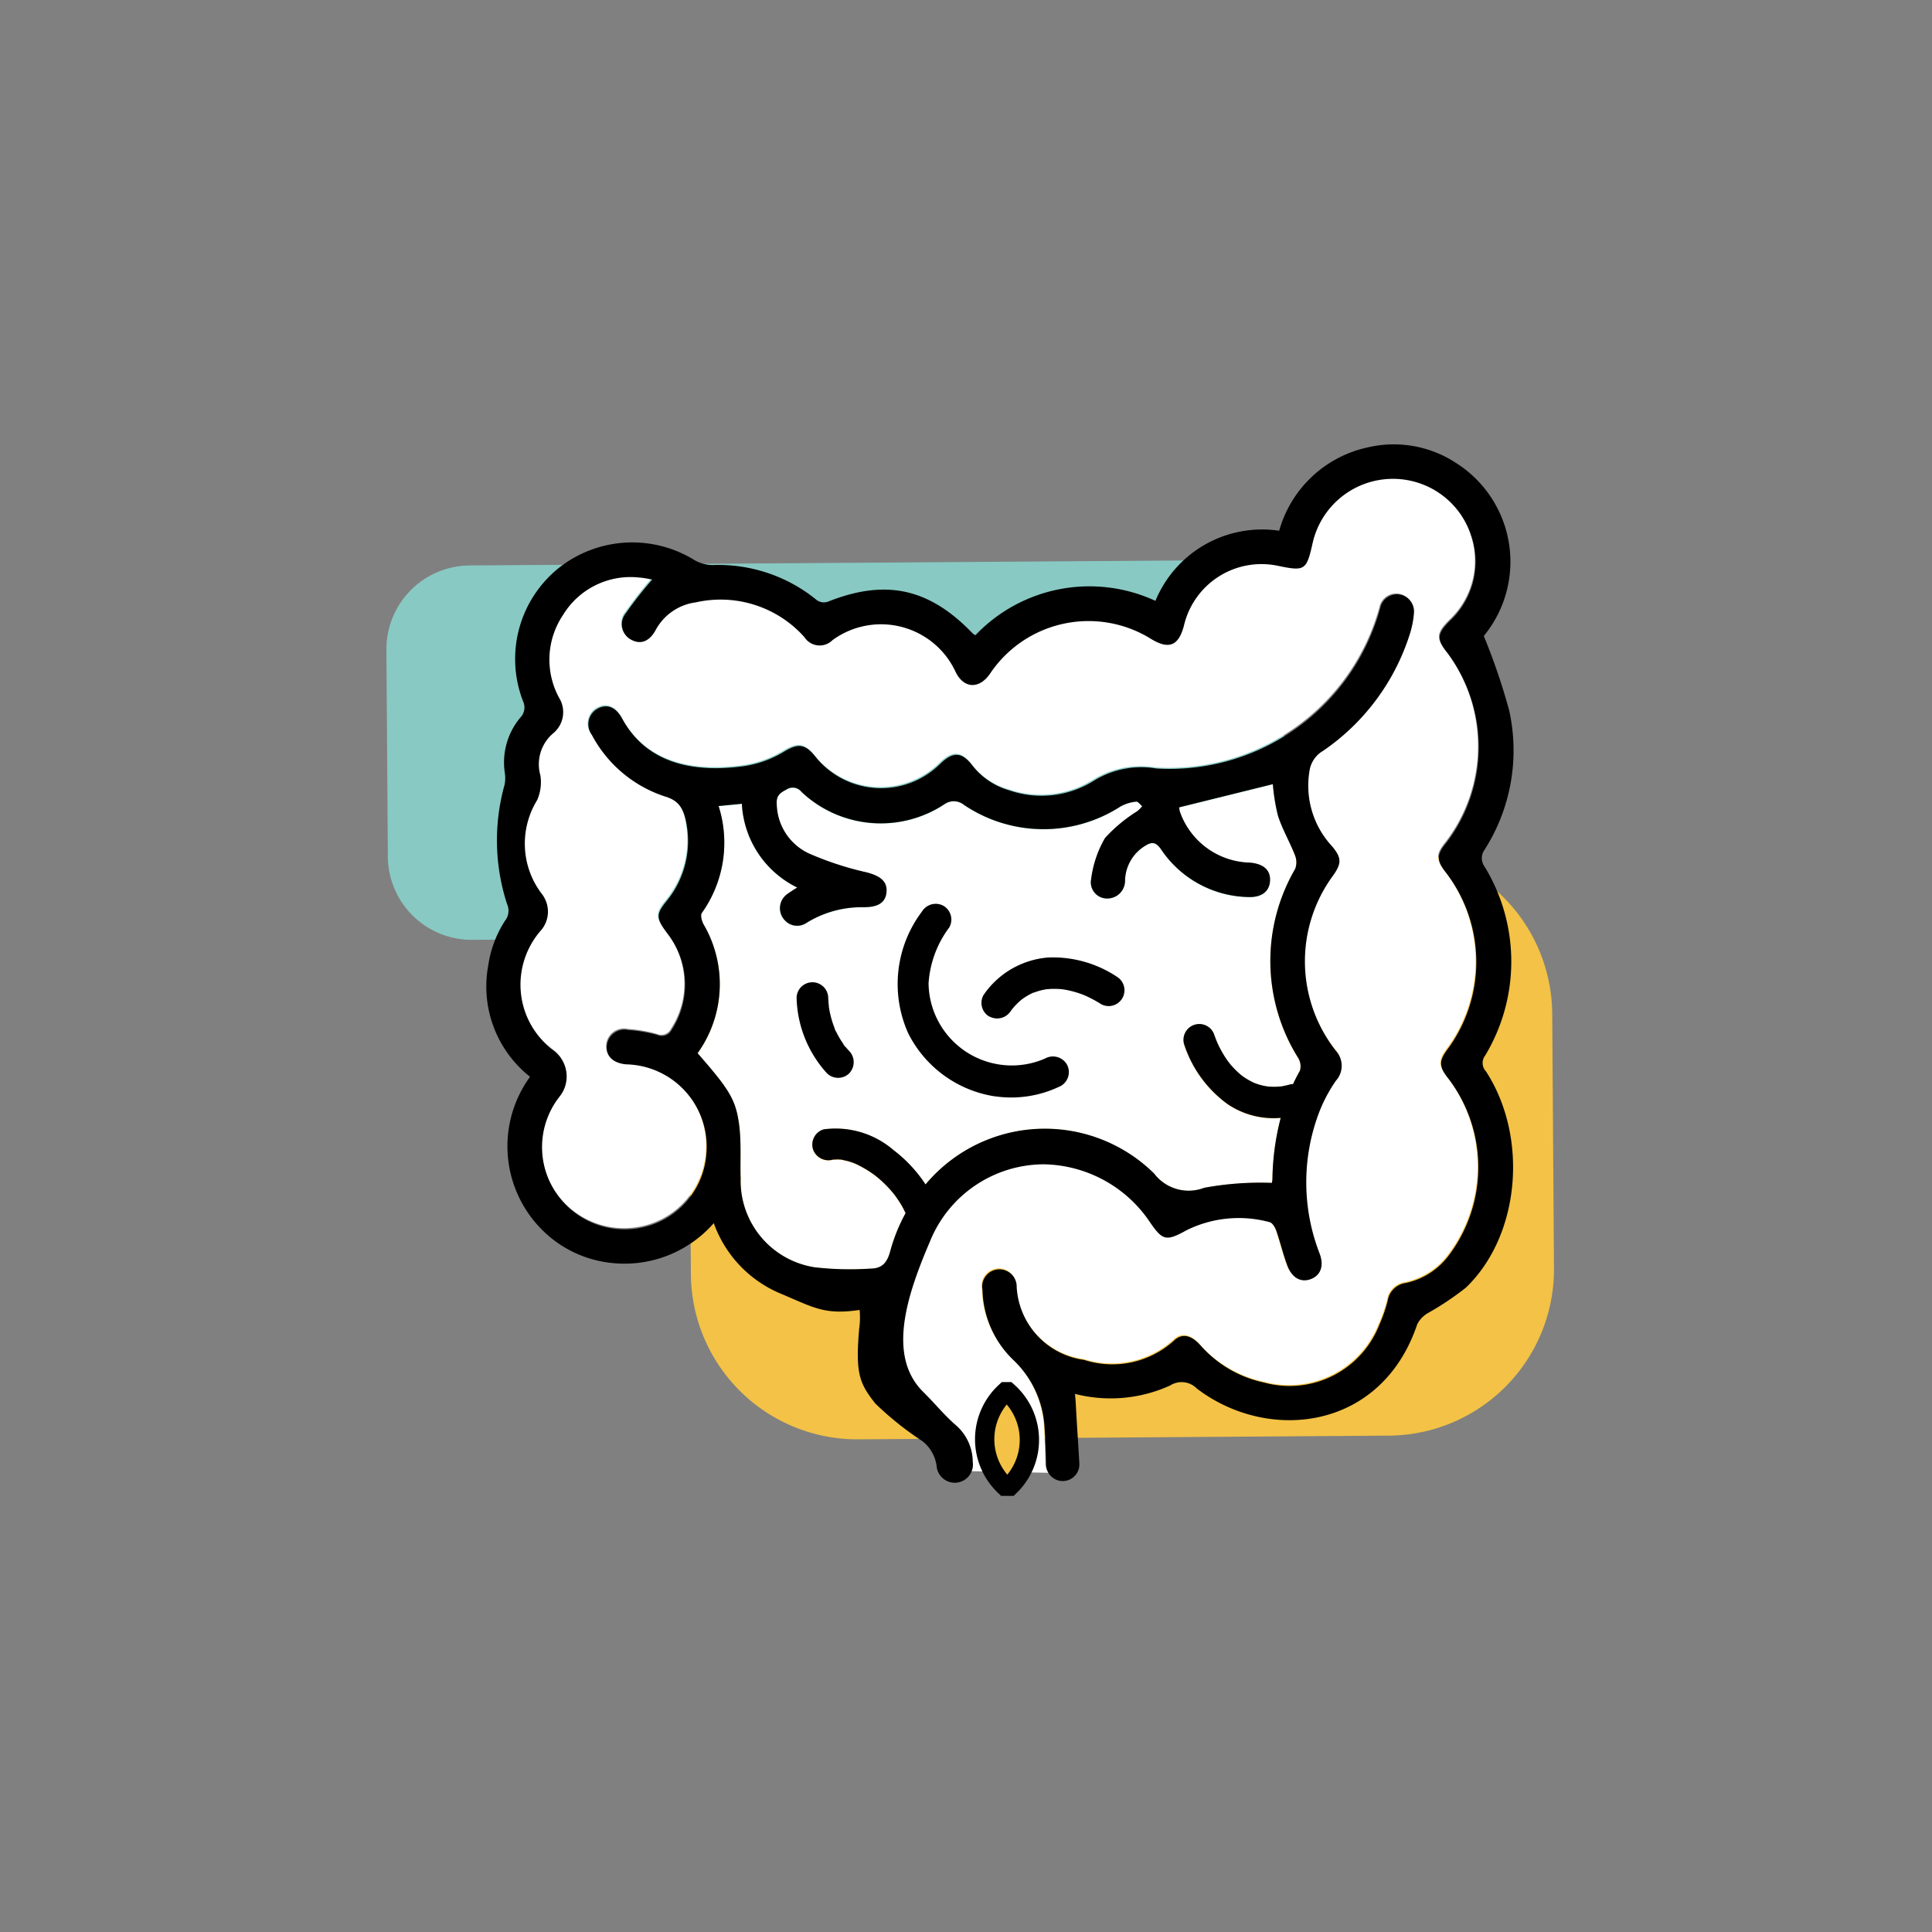 <svg xmlns="http://www.w3.org/2000/svg" xmlns:xlink="http://www.w3.org/1999/xlink" width="100" height="100" viewBox="0 0 100 100"><rect x="0" y="0" width="100" height="100" fill="#808080" stroke="none"/><defs><clipPath id="clipPath"><rect id="Rectangle_10" data-name="Rectangle 10" width="100" height="100" rx="15" transform="translate(4047 -992.999)" fill="#f4f8f9"></rect></clipPath><clipPath id="clipPath-2"><rect id="Rectangle_8718" data-name="Rectangle 8718" width="60.435" height="54.489" fill="none"></rect></clipPath></defs><g id="Fissure" transform="translate(-4047 992.999)"><g id="Group_17037" data-name="Group 17037" transform="translate(4067 -969.999)"><g id="Group_17036" data-name="Group 17036" transform="translate(0 0)"><path id="Path_255712" data-name="Path 255712" d="M18.656,34.333a6.132,6.132,0,0,0,.328-6.665c-.1-.171-.186-.485-.1-.607a6.262,6.262,0,0,0,.868-5.534l1.205-.118a5.107,5.107,0,0,0,2.866,4.335q-.263.162-.509.333a.9.9,0,0,0-.109,1.388l.013.013a.857.857,0,0,0,1.044.121,5.42,5.42,0,0,1,2.993-.836c.736,0,1.129-.225,1.185-.764.06-.569-.317-.856-1.035-1.041a16.353,16.353,0,0,1-3-.985,2.883,2.883,0,0,1-1.644-2.557c-.029-.433.182-.579.513-.748a.572.572,0,0,1,.771.129,5.98,5.98,0,0,0,7.424.617.835.835,0,0,1,.978.048,7.357,7.357,0,0,0,8.111.085,2.147,2.147,0,0,1,.81-.249c.089-.014.206.154.311.238a2.566,2.566,0,0,1-.243.25,7.857,7.857,0,0,0-1.685,1.4,5.628,5.628,0,0,0-.716,2.125.836.836,0,0,0,.816,1,.916.916,0,0,0,.938-.924,2.16,2.16,0,0,1,1.039-1.8c.347-.219.557-.206.821.174a5.572,5.572,0,0,0,4.457,2.474c.733.044,1.161-.275,1.188-.846.026-.546-.332-.875-1.054-.933a3.942,3.942,0,0,1-3.6-2.6.871.871,0,0,1-.047-.262l4.847-1.2a9.924,9.924,0,0,0,.267,1.638c.227.7.606,1.347.875,2.034a.971.971,0,0,1,.014.714,9.47,9.47,0,0,0,.148,9.774.83.83,0,0,1,.1.667c-.131.231-.25.466-.361.7a.729.729,0,0,0-.122.009c-.142.041-.284.072-.428.1a.2.2,0,0,0-.034.009l-.028,0c-.057,0-.114.011-.171.015-.123.007-.245.009-.368,0-.066,0-.131-.011-.2-.014.2.007.008,0-.037-.008a3.2,3.2,0,0,1-.37-.087c-.05-.016-.1-.032-.149-.049-.018-.006-.124-.051-.136-.054l-.043-.021c-.056-.028-.112-.056-.167-.086a3.678,3.678,0,0,1-.32-.2c-.027-.018-.109-.084-.1-.074l-.061-.051c-.09-.077-.176-.157-.259-.24s-.18-.189-.264-.289c-.018-.022-.142-.2-.035-.041-.038-.054-.079-.107-.117-.161a5.684,5.684,0,0,1-.383-.639c-.032-.06-.062-.123-.091-.185-.005-.01-.034-.073-.047-.105-.047-.114-.091-.229-.133-.344a.818.818,0,1,0-1.575.446,6.189,6.189,0,0,0,2.249,3.1,4.246,4.246,0,0,0,2.752.715,13.265,13.265,0,0,0-.428,3.166.96.96,0,0,1-.031.2,16.028,16.028,0,0,0-3.5.254,2.24,2.24,0,0,1-2.59-.735,8.053,8.053,0,0,0-11.834.561,7.194,7.194,0,0,0-1.657-1.777,4.6,4.6,0,0,0-3.61-1.075.823.823,0,0,0-.564,1.01.841.841,0,0,0,1.011.565l.05-.011s0,0,.016,0c.066,0,.136-.007.2-.006s.109,0,.163.007c.028,0,.037,0,.047,0s0,0,.02.009c.119.033.242.051.362.087.066.02.132.042.2.066l.095.036.131.061c.062.03.124.062.185.095.1.053.2.11.3.17s.191.121.284.185l.124.089.071.054a5.99,5.99,0,0,1,.967.972l.022.029.11.154c.064.093.126.187.185.284.1.154.175.318.256.481a8.907,8.907,0,0,0-.794,1.966c-.16.6-.425.9-1.01.905a16,16,0,0,1-2.909-.068,4.527,4.527,0,0,1-3.825-4.59c-.03-.933.041-1.877-.08-2.8-.177-1.327-.546-1.852-2.156-3.7" transform="translate(-2.559 -2.797)" fill="#fff"></path><path id="Path_255713" data-name="Path 255713" d="M54.375,54.634l-27.456.192a8.609,8.609,0,0,1-8.669-8.549l-.092-13.168a8.61,8.61,0,0,1,8.549-8.669l27.456-.192a8.611,8.611,0,0,1,8.67,8.55l.091,13.167a8.609,8.609,0,0,1-8.549,8.67" transform="translate(-2.49 -3.326)" fill="#f3c246"></path><path id="Path_255714" data-name="Path 255714" d="M.075,22.29,0,11.59A4.337,4.337,0,0,1,4.306,7.223L42.061,6.96a4.335,4.335,0,0,1,4.366,4.306l.075,10.7A4.337,4.337,0,0,1,42.2,26.333L4.441,26.6A4.336,4.336,0,0,1,.075,22.29" transform="translate(0 -0.955)" fill="#88c9c3"></path><path id="Path_255715" data-name="Path 255715" d="M55.906,22.4a7.6,7.6,0,0,1,.122,9.082c-.512.673-.506.947.041,1.626a7.577,7.577,0,0,1-.076,9.176,3.748,3.748,0,0,1-2.177,1.353,1.092,1.092,0,0,0-.928.917,7.839,7.839,0,0,1-.44,1.26A4.988,4.988,0,0,1,46.5,48.791a6.066,6.066,0,0,1-3.3-1.928c-.47-.532-.96-.643-1.376-.24a4.751,4.751,0,0,1-4.646.994,4.037,4.037,0,0,1-3.491-3.766.893.893,0,1,0-1.769.142,5.2,5.2,0,0,0,1.567,3.6,5.207,5.207,0,0,1,1.648,3.552c.044.634.066,1.271.079,1.908a.854.854,0,0,0,.16.456l-4.805-.1a7.945,7.945,0,0,0-.267-1.877c.734,6.686-2.962-4.979,1.92-.6-.617-.554-3.028-.152-3.616-.734-1.9-1.872-.582-5.968.6-8.729a6.38,6.38,0,0,1,5.876-3.989A6.754,6.754,0,0,1,40.6,40.5c.645.936.833.96,1.883.381a6.1,6.1,0,0,1,4.282-.415c.142.028.29.264.349.433.21.6.354,1.224.576,1.82.242.648.716.89,1.223.693s.69-.7.44-1.337a10.186,10.186,0,0,1-.085-7.109,7.7,7.7,0,0,1,.94-1.823,1.148,1.148,0,0,0,.005-1.532,7.492,7.492,0,0,1-.166-9.07c.469-.651.464-.957-.092-1.571a4.643,4.643,0,0,1-1.109-3.91,1.435,1.435,0,0,1,.7-.991,11.532,11.532,0,0,0,4.5-6.088,4.872,4.872,0,0,0,.2-1.06A.884.884,0,0,0,52.5,8.688,11.31,11.31,0,0,1,40.912,17a4.667,4.667,0,0,0-3.25.641,5.1,5.1,0,0,1-4.366.488,3.7,3.7,0,0,1-1.917-1.3c-.543-.7-1-.708-1.662-.065a4.351,4.351,0,0,1-6.479-.416c-.5-.61-.869-.658-1.578-.229a5.568,5.568,0,0,1-2.142.767c-3.188.422-5.2-.533-6.251-2.47-.323-.6-.782-.767-1.249-.525A.921.921,0,0,0,11.7,15.26a6.592,6.592,0,0,0,3.877,3.214c.689.237.926.685,1.054,1.622a4.9,4.9,0,0,1-1.057,3.753c-.58.708-.557.909.06,1.723a4.286,4.286,0,0,1,.192,4.953.564.564,0,0,1-.738.263,7.451,7.451,0,0,0-1.5-.255.918.918,0,0,0-1.117.854c-.022.523.337.857,1,.922a4.259,4.259,0,0,1,4.157,4.606,4.208,4.208,0,0,1-3.239,3.815,4.287,4.287,0,0,1-4.564-1.8,4.23,4.23,0,0,1,.208-4.964,1.656,1.656,0,0,0-.353-2.394,4.264,4.264,0,0,1-.607-6.213,1.474,1.474,0,0,0,.055-1.844,4.3,4.3,0,0,1-.264-4.883,2.3,2.3,0,0,0,.169-1.286,2.1,2.1,0,0,1,.662-2.174,1.413,1.413,0,0,0,.374-1.719,4.142,4.142,0,0,1,.134-4.4,4.09,4.09,0,0,1,3.97-1.942c.227.016.45.068.653.1a21.025,21.025,0,0,0-1.372,1.752.9.9,0,0,0,.294,1.373c.468.249.928.086,1.251-.512A2.768,2.768,0,0,1,17.07,8.389a5.815,5.815,0,0,1,5.619,1.8.937.937,0,0,0,1.452.158,4.257,4.257,0,0,1,6.4,1.674c.42.848,1.2.868,1.752.1a6.134,6.134,0,0,1,8.392-1.8c.9.532,1.388.324,1.662-.71a4.122,4.122,0,0,1,4.858-3.1c1.413.292,1.486.243,1.81-1.205a4.262,4.262,0,0,1,8.209-.333A4.186,4.186,0,0,1,56.1,9.371c-.667.672-.688.95-.1,1.678a8.153,8.153,0,0,1-.063,9.784c-.527.64-.532.932-.03,1.566" transform="translate(-1.097 -0.277)" fill="#fff"></path><path id="Path_255716" data-name="Path 255716" d="M37.078,56.832h-.113a3.336,3.336,0,0,0-.03,4.889l.247,0a3.334,3.334,0,0,0-.1-4.888" transform="translate(-4.917 -7.795)" fill="#f3c246"></path><path id="Path_255717" data-name="Path 255717" d="M37.078,56.832h-.113a3.336,3.336,0,0,0-.03,4.889l.247,0A3.334,3.334,0,0,0,37.078,56.832Z" transform="translate(-4.917 -7.795)" fill="none" stroke="#000"></path><path id="Path_255718" data-name="Path 255718" d="M18.656,34.333a6.132,6.132,0,0,0,.328-6.665c-.1-.171-.186-.485-.1-.607a6.262,6.262,0,0,0,.868-5.534l1.205-.118a5.107,5.107,0,0,0,2.866,4.335q-.263.162-.509.333a.9.9,0,0,0-.109,1.388l.013.013a.857.857,0,0,0,1.044.121,5.42,5.42,0,0,1,2.993-.836c.736,0,1.129-.225,1.185-.764.06-.569-.317-.856-1.035-1.041a16.353,16.353,0,0,1-3-.985,2.883,2.883,0,0,1-1.644-2.557c-.029-.433.182-.579.513-.748a.572.572,0,0,1,.771.129,5.98,5.98,0,0,0,7.424.617.835.835,0,0,1,.978.048,7.357,7.357,0,0,0,8.111.085,2.147,2.147,0,0,1,.81-.249c.089-.014.206.154.311.238a2.566,2.566,0,0,1-.243.25,7.857,7.857,0,0,0-1.685,1.4,5.628,5.628,0,0,0-.716,2.125.836.836,0,0,0,.816,1,.916.916,0,0,0,.938-.924,2.16,2.16,0,0,1,1.039-1.8c.347-.219.557-.206.821.174a5.572,5.572,0,0,0,4.457,2.474c.733.044,1.161-.275,1.188-.846.026-.546-.332-.875-1.054-.933a3.942,3.942,0,0,1-3.6-2.6.871.871,0,0,1-.047-.262l4.847-1.2a9.924,9.924,0,0,0,.267,1.638c.227.7.606,1.347.875,2.034a.971.971,0,0,1,.014.714,9.47,9.47,0,0,0,.148,9.774.83.83,0,0,1,.1.667c-.131.231-.25.466-.361.7a.729.729,0,0,0-.122.009c-.142.041-.284.072-.428.1a.2.2,0,0,0-.034.009l-.028,0c-.057,0-.114.011-.171.015-.123.007-.245.009-.368,0-.066,0-.131-.011-.2-.014.2.007.008,0-.037-.008a3.2,3.2,0,0,1-.37-.087c-.05-.016-.1-.032-.149-.049-.018-.006-.124-.051-.136-.054l-.043-.021c-.056-.028-.112-.056-.167-.086a3.678,3.678,0,0,1-.32-.2c-.027-.018-.109-.084-.1-.074l-.061-.051c-.09-.077-.176-.157-.259-.24s-.18-.189-.264-.289c-.018-.022-.142-.2-.035-.041-.038-.054-.079-.107-.117-.161a5.684,5.684,0,0,1-.383-.639c-.032-.06-.062-.123-.091-.185-.005-.01-.034-.073-.047-.105-.047-.114-.091-.229-.133-.344a.818.818,0,1,0-1.575.446,6.189,6.189,0,0,0,2.249,3.1,4.246,4.246,0,0,0,2.752.715,13.265,13.265,0,0,0-.428,3.166.96.96,0,0,1-.031.2,16.028,16.028,0,0,0-3.5.254,2.24,2.24,0,0,1-2.59-.735,8.053,8.053,0,0,0-11.834.561,7.194,7.194,0,0,0-1.657-1.777,4.6,4.6,0,0,0-3.61-1.075.823.823,0,0,0-.564,1.01.841.841,0,0,0,1.011.565l.05-.011s0,0,.016,0c.066,0,.136-.007.2-.006s.109,0,.163.007c.028,0,.037,0,.047,0s0,0,.02.009c.119.033.242.051.362.087.066.02.132.042.2.066l.095.036.131.061c.062.03.124.062.185.095.1.053.2.11.3.17s.191.121.284.185l.124.089.071.054a5.99,5.99,0,0,1,.967.972l.022.029.11.154c.064.093.126.187.185.284.1.154.175.318.256.481a8.907,8.907,0,0,0-.794,1.966c-.16.6-.425.9-1.01.905a16,16,0,0,1-2.909-.068,4.527,4.527,0,0,1-3.825-4.59c-.03-.933.041-1.877-.08-2.8-.177-1.327-.546-1.852-2.156-3.7" transform="translate(-2.559 -2.797)" fill="#fff"></path><path id="Path_255719" data-name="Path 255719" d="M57.669,31.68a9.429,9.429,0,0,0-.065-9.925.744.744,0,0,1,.015-.7,9.551,9.551,0,0,0,1.318-7.294,32.922,32.922,0,0,0-1.311-3.843A6.049,6.049,0,0,0,56.2.97a5.875,5.875,0,0,0-4.58-.813,6.093,6.093,0,0,0-4.585,4.315A5.972,5.972,0,0,0,40.63,8.1a8.147,8.147,0,0,0-9.317,1.778.93.93,0,0,1-.142-.092c-2.249-2.345-4.506-2.832-7.494-1.642A.634.634,0,0,1,23.1,8.06a8.041,8.041,0,0,0-5.415-1.812,1.963,1.963,0,0,1-.874-.233,6.129,6.129,0,0,0-7.06.38A6.041,6.041,0,0,0,7.9,13.3a.752.752,0,0,1-.147.846,3.614,3.614,0,0,0-.8,2.85,1.731,1.731,0,0,1-.012.626A10.665,10.665,0,0,0,7.072,23.8a.836.836,0,0,1-.116.871A5.767,5.767,0,0,0,6.1,26.955,5.954,5.954,0,0,0,8.26,32.734,6.111,6.111,0,0,0,9,40.769a5.943,5.943,0,0,0,3.47,1.6,6.137,6.137,0,0,0,5.3-2.06A6.216,6.216,0,0,0,21.3,43.985c1.654.7,2.223,1.085,4.019.816a4.077,4.077,0,0,1-.021.958c-.208,2.365.022,2.847.827,3.879a16.32,16.32,0,0,0,2.442,1.954,1.973,1.973,0,0,1,.736,1.277.942.942,0,1,0,1.872-.2,2.53,2.53,0,0,0-.923-1.942c-.618-.553-1.052-1.1-1.641-1.681-1.895-1.872-.831-5.034.351-7.793a6.379,6.379,0,0,1,5.875-3.989,6.753,6.753,0,0,1,5.531,3.027c.645.935.833.96,1.884.381a6.093,6.093,0,0,1,4.282-.415c.142.028.289.264.349.433.21.6.353,1.224.576,1.819.242.649.715.89,1.223.694s.689-.7.439-1.337a10.186,10.186,0,0,1-.085-7.109,7.732,7.732,0,0,1,.939-1.823,1.147,1.147,0,0,0,.005-1.532,7.493,7.493,0,0,1-.165-9.07c.469-.651.464-.957-.092-1.571a4.647,4.647,0,0,1-1.11-3.91,1.439,1.439,0,0,1,.7-.991,11.541,11.541,0,0,0,4.5-6.088,4.872,4.872,0,0,0,.2-1.06.884.884,0,0,0-1.749-.234A11.308,11.308,0,0,1,40.68,16.779a4.662,4.662,0,0,0-3.25.641,5.1,5.1,0,0,1-4.366.488,3.686,3.686,0,0,1-1.917-1.3c-.544-.7-1.005-.708-1.662-.065A4.352,4.352,0,0,1,23,16.126c-.5-.61-.87-.658-1.577-.229a5.578,5.578,0,0,1-2.142.767c-3.189.422-5.2-.534-6.253-2.47-.322-.6-.78-.767-1.248-.525a.921.921,0,0,0-.317,1.373,6.59,6.59,0,0,0,3.877,3.214c.69.237.927.685,1.055,1.622a4.894,4.894,0,0,1-1.059,3.753c-.578.708-.556.909.06,1.723a4.287,4.287,0,0,1,.192,4.953.563.563,0,0,1-.737.263,7.473,7.473,0,0,0-1.5-.255.921.921,0,0,0-1.119.854c-.022.523.339.856,1,.922A4.259,4.259,0,0,1,17.389,36.7a4.208,4.208,0,0,1-3.238,3.815,4.287,4.287,0,0,1-4.564-1.8,4.229,4.229,0,0,1,.208-4.964,1.657,1.657,0,0,0-.353-2.394,4.263,4.263,0,0,1-.607-6.213,1.476,1.476,0,0,0,.055-1.844,4.3,4.3,0,0,1-.264-4.883,2.3,2.3,0,0,0,.169-1.286,2.1,2.1,0,0,1,.661-2.174,1.414,1.414,0,0,0,.374-1.719,4.144,4.144,0,0,1,.133-4.4,4.089,4.089,0,0,1,3.97-1.942c.227.016.451.068.653.1a21.042,21.042,0,0,0-1.373,1.752.9.9,0,0,0,.3,1.373c.468.249.928.086,1.25-.512a2.771,2.771,0,0,1,2.078-1.431,5.817,5.817,0,0,1,5.621,1.8.936.936,0,0,0,1.45.158A4.258,4.258,0,0,1,30.3,11.8c.42.848,1.205.868,1.752.095a6.133,6.133,0,0,1,8.391-1.8c.9.532,1.389.324,1.662-.71a4.122,4.122,0,0,1,4.858-3.1c1.413.292,1.486.243,1.81-1.205a4.262,4.262,0,0,1,8.21-.333,4.186,4.186,0,0,1-1.119,4.395c-.667.672-.688.95-.1,1.678a8.154,8.154,0,0,1-.063,9.784c-.527.64-.533.932-.03,1.566a7.6,7.6,0,0,1,.122,9.082c-.513.674-.506.948.04,1.627a7.575,7.575,0,0,1-.076,9.176,3.746,3.746,0,0,1-2.176,1.353,1.094,1.094,0,0,0-.928.917,7.781,7.781,0,0,1-.439,1.26,4.988,4.988,0,0,1-5.953,2.978,6.071,6.071,0,0,1-3.3-1.928c-.469-.532-.961-.643-1.375-.24a4.751,4.751,0,0,1-4.646.994,4.037,4.037,0,0,1-3.491-3.766.893.893,0,1,0-1.769.142,5.2,5.2,0,0,0,1.566,3.6,5.2,5.2,0,0,1,1.647,3.552c.046.634.066,1.27.08,1.907a.86.86,0,1,0,1.719-.058c-.054-1.04-.134-2.079-.185-3.119-.008-.156-.025-.311-.041-.5a7.431,7.431,0,0,0,4.928-.436,1.1,1.1,0,0,1,1.38.16c3.69,2.814,9.555,2.186,11.407-3.329a1.43,1.43,0,0,1,.569-.587,15.374,15.374,0,0,0,1.942-1.3c2.809-2.686,3.264-7.779,1.047-11.2a.634.634,0,0,1-.068-.786m-40.747-.144a6.132,6.132,0,0,0,.328-6.665c-.1-.171-.186-.485-.1-.607a6.262,6.262,0,0,0,.868-5.534l1.205-.118a5.107,5.107,0,0,0,2.866,4.335q-.263.162-.509.333a.9.9,0,0,0-.109,1.388l.013.013a.857.857,0,0,0,1.044.121,5.42,5.42,0,0,1,2.993-.836c.736,0,1.129-.225,1.185-.764.06-.569-.317-.856-1.035-1.041a16.353,16.353,0,0,1-3-.985,2.883,2.883,0,0,1-1.644-2.557c-.029-.433.182-.579.513-.748a.572.572,0,0,1,.771.129,5.98,5.98,0,0,0,7.424.617.835.835,0,0,1,.978.048,7.357,7.357,0,0,0,8.111.085,2.147,2.147,0,0,1,.81-.249c.089-.014.206.154.311.238a2.566,2.566,0,0,1-.243.25,7.857,7.857,0,0,0-1.685,1.4,5.628,5.628,0,0,0-.716,2.125.836.836,0,0,0,.816,1,.916.916,0,0,0,.938-.924,2.16,2.16,0,0,1,1.039-1.8c.347-.219.557-.206.821.174a5.572,5.572,0,0,0,4.457,2.474c.733.044,1.161-.275,1.188-.846.026-.546-.332-.875-1.054-.933a3.942,3.942,0,0,1-3.6-2.6.872.872,0,0,1-.047-.262l4.847-1.2a9.923,9.923,0,0,0,.267,1.638c.227.7.606,1.347.875,2.034a.971.971,0,0,1,.014.714,9.47,9.47,0,0,0,.148,9.774.83.83,0,0,1,.1.667c-.131.231-.25.466-.361.7a.729.729,0,0,0-.122.009c-.142.041-.284.072-.428.1a.2.2,0,0,0-.034.009l-.028,0c-.057,0-.114.011-.171.015-.123.007-.245.009-.368,0-.066,0-.131-.011-.2-.014.2.007.008,0-.037-.008a3.2,3.2,0,0,1-.37-.087c-.05-.016-.1-.032-.149-.049-.018-.006-.124-.051-.136-.054l-.043-.021c-.056-.028-.112-.056-.167-.086a3.68,3.68,0,0,1-.32-.2c-.027-.018-.109-.084-.1-.074l-.061-.051c-.09-.077-.176-.157-.259-.24s-.18-.189-.264-.289c-.018-.022-.142-.2-.035-.041-.038-.054-.079-.107-.117-.161a5.684,5.684,0,0,1-.383-.639c-.032-.06-.062-.123-.091-.185-.005-.01-.034-.073-.047-.105-.047-.114-.091-.229-.133-.344a.818.818,0,1,0-1.575.446,6.189,6.189,0,0,0,2.249,3.1,4.246,4.246,0,0,0,2.752.715,13.265,13.265,0,0,0-.428,3.166.961.961,0,0,1-.031.2,16.028,16.028,0,0,0-3.5.254,2.24,2.24,0,0,1-2.59-.735,8.053,8.053,0,0,0-11.834.561,7.194,7.194,0,0,0-1.657-1.777,4.6,4.6,0,0,0-3.61-1.075.823.823,0,0,0-.564,1.01.841.841,0,0,0,1.011.565l.05-.011s0,0,.016,0c.066,0,.136-.007.2-.006s.109,0,.163.007c.028,0,.037,0,.047,0s0,0,.02.009c.119.033.242.051.362.087.066.02.132.042.2.066l.095.036.131.061c.062.03.124.062.185.095.1.053.2.11.3.17s.191.121.284.185l.124.089.071.054a5.99,5.99,0,0,1,.967.972l.022.029.11.154c.064.093.126.187.185.284.1.154.175.318.256.481a8.907,8.907,0,0,0-.794,1.966c-.16.6-.425.9-1.01.905a16.005,16.005,0,0,1-2.909-.068,4.527,4.527,0,0,1-3.825-4.59c-.03-.933.041-1.877-.08-2.8-.177-1.327-.546-1.852-2.156-3.7" transform="translate(-0.825 0)"></path><path id="Path_255720" data-name="Path 255720" d="M35.714,37.525a5.8,5.8,0,0,0,3.415-.547.825.825,0,0,0,.286-1.122.836.836,0,0,0-1.122-.286,4.31,4.31,0,0,1-6.027-3.889,5.409,5.409,0,0,1,1.073-2.9.826.826,0,0,0-.3-1.117.835.835,0,0,0-1.117.3,6.225,6.225,0,0,0-.708,6.3,6.051,6.051,0,0,0,4.5,3.265" transform="translate(-4.204 -3.779)"></path><path id="Path_255721" data-name="Path 255721" d="M36.107,33.831a.837.837,0,0,0,1.117-.3,2.464,2.464,0,0,1,.2-.242c.085-.091.173-.179.266-.261.012-.01.076-.064.085-.072l.095-.069a3.306,3.306,0,0,1,.33-.2c.055-.029.112-.057.169-.084l.015,0c.118-.041.235-.082.356-.114.1-.026.2-.047.3-.064l.07-.008c.062,0,.125-.009.188-.012.114-.005.228,0,.341,0,.043,0,.2.016.234.017a4.858,4.858,0,0,1,.7.154c.128.038.255.081.38.129l.107.044.11.05a6.551,6.551,0,0,1,.727.4.819.819,0,0,0,.816-1.419,5.976,5.976,0,0,0-3.576-1,4.476,4.476,0,0,0-3.335,1.942.824.824,0,0,0,.3,1.117" transform="translate(-4.895 -4.219)"></path><path id="Path_255722" data-name="Path 255722" d="M27.333,36.977a.837.837,0,0,0-.009-1.157c-.051-.053-.1-.107-.147-.163-.024-.028-.048-.055-.072-.084-.054-.068-.046-.056.028.036-.046-.023-.1-.134-.127-.176-.041-.06-.081-.121-.119-.182-.076-.123-.147-.249-.211-.379-.018-.033-.1-.162-.093-.2.047.112.054.127.019.045l-.04-.1a5.31,5.31,0,0,1-.244-.834c-.014-.071-.025-.143-.04-.214l0-.018c0-.011,0-.023,0-.035-.017-.144-.027-.29-.035-.436a.818.818,0,0,0-1.637.012,6.023,6.023,0,0,0,1.574,3.89.825.825,0,0,0,1.158-.008" transform="translate(-3.374 -4.426)"></path></g></g></g></svg>